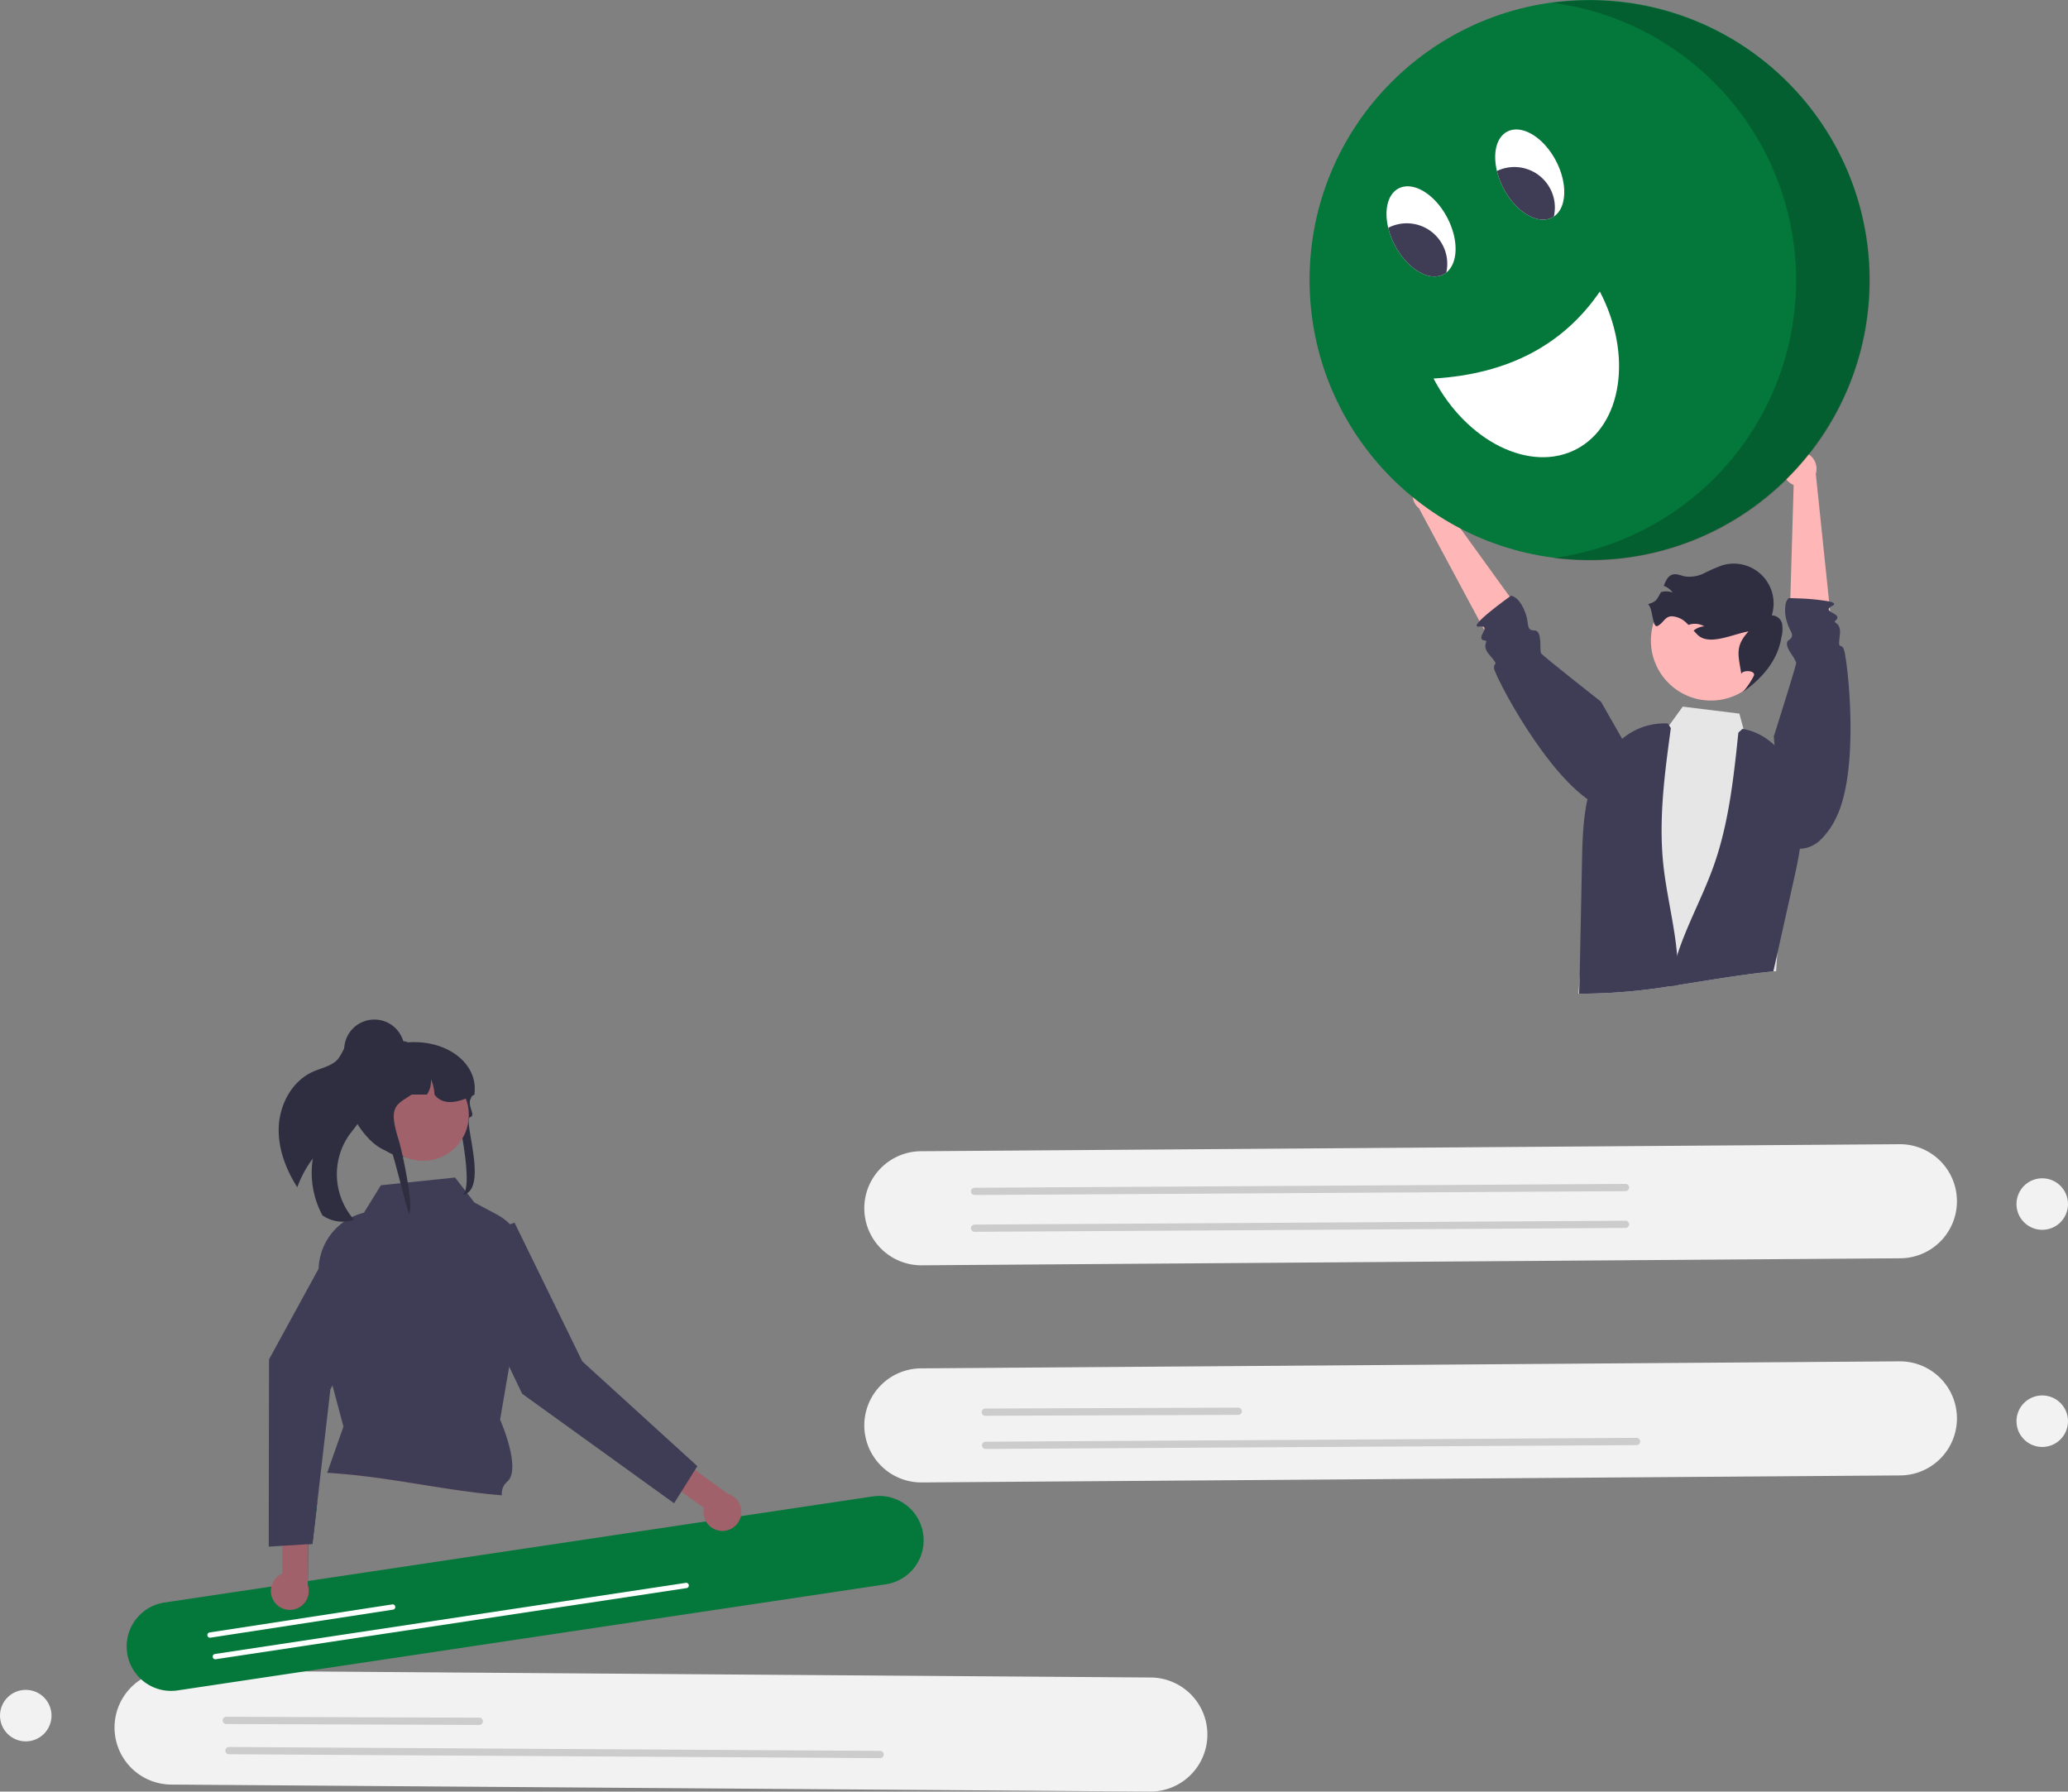 <svg xmlns="http://www.w3.org/2000/svg" width="562" height="486.805" data-name="Layer 1"><rect width="100%" height="100%" fill="#808080" stroke="none"/><path fill="#f2f2f2" d="M234.882 387.416a15.513 15.513 0 0 0 15.61 15.389l265.994-1.907a15.5 15.5 0 0 0-.223-30.999l-265.993 1.907a15.513 15.513 0 0 0-15.388 15.61z"/><path fill="#ccc" d="M266.789 383.71a.985.985 0 0 1 .98-.987l68.703-.246a.984.984 0 1 1 .007 1.967l-68.703.246a.985.985 0 0 1-.987-.98zm.079 9.017a.985.985 0 0 1 .98-.987l176.89-1.05a.984.984 0 0 1 .011 1.968h-.004l-176.89 1.049a.985.985 0 0 1-.987-.98z"/><path fill="#f2f2f2" d="M234.882 328.416a15.513 15.513 0 0 0 15.61 15.389l265.994-1.907a15.5 15.5 0 0 0-.223-30.999l-265.993 1.907a15.513 15.513 0 0 0-15.388 15.61z"/><path fill="#ccc" d="M263.868 333.727a.985.985 0 0 1 .98-.987l176.89-1.05a.984.984 0 1 1 .007 1.968l-176.89 1.049a.985.985 0 0 1-.987-.98zm0-10a.985.985 0 0 1 .98-.987l176.89-1.05a.984.984 0 1 1 .007 1.968l-176.89 1.049a.985.985 0 0 1-.987-.98z"/><path fill="#f2f2f2" d="m312.73 455.806-265.993-1.907a15.5 15.5 0 0 0-.223 31l265.994 1.906a15.5 15.5 0 0 0 .222-31z"/><path fill="#ccc" d="m130.224 468.69-68.703-.246a.984.984 0 1 1 .007-1.967l68.703.246a.984.984 0 1 1-.007 1.967zm108.921 9.017-176.89-1.05a.984.984 0 1 1 .007-1.967l176.89 1.05a.984.984 0 1 1-.007 1.967z"/><circle cx="555" cy="327.163" r="7" fill="#f2f2f2"/><circle cx="555" cy="386.163" r="7" fill="#f2f2f2"/><path fill="#04773b" d="M240.728 430.48 48.282 459.31a12.07 12.07 0 1 1-3.577-23.876l192.446-28.828a12.07 12.07 0 1 1 3.576 23.875z"/><path fill="#fff" d="m106.829 437.366-49.68 7.624a.72.72 0 0 1-.217-1.422l49.678-7.625a.72.72 0 0 1 .219 1.423zm79.739-5.853-127.955 19.33a.72.72 0 0 1-.218-1.423l127.955-19.33a.72.72 0 1 1 .218 1.423z"/><path fill="#a0616a" d="M196.022 415.97a5.162 5.162 0 0 1-4.74-6.27l-20.917-14.98 2.72-6.805 24.714 17.974a5.155 5.155 0 0 1-1.777 10.082z"/><path fill="#3f3d56" d="m139.829 332.214-12.57 4.6a4.479 4.479 0 0 0-2.666 5.745q.074.202.167.396l17.137 35.75 41.291 29.76 6.329-10.084-31.278-28.482z"/><path fill="#a0616a" d="M134.66 406.146c-14.323-1.331-28.355-4.638-42.7-5.75l5.757-14.653 29.423 4.382z"/><path fill="#2f2e41" d="m86.063 409.592-.124 1.097-1.024 8.815-1.2.073-.066 11.04a5.139 5.139 0 0 1-2.1 6.013 4.217 4.217 0 0 1-.504.278 52.556 52.556 0 0 1 .651-17.199 30.662 30.662 0 0 1 2.048-6.116 25.032 25.032 0 0 1 1.537-2.816c.241-.403.504-.798.782-1.185z"/><path fill="#04773b" d="m86.29 407.69-.227 1.894v.008l-.124 1.097-.658.088a.635.635 0 0 1-.08.007z"/><path fill="#3f3d56" d="m138.377 371.36-2.473 14.383s6.006 13.534 1.873 16.906a4.228 4.228 0 0 0-1.375 3.65c-.586-.05-1.164-.102-1.742-.153-14.323-1.331-28.355-4.638-42.7-5.75-1.017-.08-2.027-.153-3.044-.205l4.42-12.568-2.986-11.17-3.094-11.588-.666-19.08a10.677 10.677 0 0 1 .007-1.082c0-.19.008-.373.022-.563a16.166 16.166 0 0 1 6.848-12.159.026.026 0 0 0 .014-.007 16.2 16.2 0 0 1 2.122-1.258 15.715 15.715 0 0 1 2.465-.973l.849-.256 4.594-7.433 5.326-.556 1.975-.205 12.868-1.338 2.772 3.599.505.658 1.953 2.531 6.087 3.241a14.919 14.919 0 0 1 3.607 2.678 15.141 15.141 0 0 1 4.367 9.268 14.919 14.919 0 0 1 .044 2.43z"/><path fill="#2f2e41" d="M75.74 306.588c-.133 5.686 1.992 11.191 5.045 16.027a30.403 30.403 0 0 1 4.238-7.841 24.41 24.41 0 0 0 2.597 15.458 3.278 3.278 0 0 0 .278.179 9.58 9.58 0 0 0 8.335 1.021 18.691 18.691 0 0 1-1.607-22.65c1.32-1.908 3.027-3.596 3.845-5.767 1.29-3.465.05-7.279-.733-10.89-.732-3.363-.86-7.363 1.395-9.827a2.37 2.37 0 0 0-2.172-1 4.483 4.483 0 0 0-3.047 2.65 19.333 19.333 0 0 1-1.968 3.7c-1.664 2.012-4.497 2.488-6.885 3.549-5.782 2.575-9.183 9.065-9.321 15.391z"/><path fill="#2f2e41" d="M124.413 303.338c-.33-1.157 1.947 5.913.848 6.04-5.005.575-11.877 3.564-15.363 4.959a14.522 14.522 0 0 1-.466-.06c-.374-.04-.74-.1-1.1-.168-8.117-1.536-11.24-14.006-11.24-14.12 0-.56 1.346-15.958 3.466-16.186a15.62 15.62 0 0 1 1.676-.09h5.26a24.442 24.442 0 0 1 3.301-.48h.01c10.588-.806 18.937 5.648 18.156 13.5-.004.01-.014.019-.018.028a16.244 16.244 0 0 0-1.04 1.781c-.964 2.006 1.517 4.53-.128 5-2.188.627 5.754 21.217-2.906 21.217 4.212 1.198.456-18.23-.456-21.421z"/><circle cx="114.961" cy="302.966" r="12.453" fill="#a0616a"/><path fill="#2f2e41" d="M128.961 297.413c-.207.109-.41.21-.619.31-.217.104-.434.21-.65.305-4.17 1.891-7.564 2.101-9.624-.615a11.512 11.512 0 0 0-.947-4.148 6.666 6.666 0 0 1-1.099 4.148h-4.146c-4.272 2.835-6.465 3.13-3.5 12.438.826 2.593 4.113 17.684 2.82 19.921-.374-.04-4.353-16.57-4.714-16.638-8.118-1.536-13.276-14.91-12.615-15.667a13.944 13.944 0 0 1 1.445-6.203 14.267 14.267 0 0 1 5.421-5.897 25.142 25.142 0 0 1 4.332-1.627l.106-.028a23.7 23.7 0 0 1 1.39-.333 25.57 25.57 0 0 1 2.918-.442c.07-.004.139-.009.203-.009a2.2 2.2 0 0 1 1.113.306c.005 0 .005.004.01.004a2.095 2.095 0 0 1 .618.552 2.12 2.12 0 0 1 .453 1.317h4.618q.256 0 .512.014a12.381 12.381 0 0 1 11.937 11.64c.014.219.018.433.018.652z"/><circle cx="101.734" cy="285.228" r="8.204" fill="#2f2e41"/><path fill="#a0616a" d="M81.55 436.63a4.217 4.217 0 0 1-.505.278 5.151 5.151 0 1 1-4.554-9.242q.132-.065.267-.122l-.015-7.528-.014-8.859-.015-9.342 7.11-1.755-.08 13.533-.029 5.984-.066 11.04a5.139 5.139 0 0 1-2.1 6.013z"/><path fill="#3f3d56" d="m109.656 340.548-.739 1.382-18.567 34.522-.556 1.032-2.626 22.627-.878 7.579-.227 1.894v.008l-.124 1.097-1.024 8.815-1.2.073-2.019.132-4.953.307-3.709.234.008-5.933.066-44.96 13.49-24.654.329-.607 5.208-9.518a4.487 4.487 0 0 1 6.092-1.778q.185.101.36.22z"/><circle cx="7" cy="466.163" r="7" fill="#f2f2f2"/><path fill="#e6e6e6" d="M486.928 212.451s-2.538 26.87-3.943 46.761v.015q-.165 2.403-.307 4.645l-.746.066c-.512.051-1.017.11-1.53.16-8.178.871-16.276 2.313-24.404 3.564l-2.348.35a152.19 152.19 0 0 1-24.522 1.99h-.154c.066-1.024.169-2.362.286-3.899.687-8.698 2.077-23.775 2.077-23.775l1.295-8.728 4.236-28.589.03-.22.036-.248.205-.051 8.895-2.312 4.785-1.236 2.78-3.833 3.701-5.107 15.392 1.895 1.127 4.2 2.085 7.74.065.248 8.077 4.69z"/><circle cx="464.957" cy="174.039" r="16.312" fill="#ffb6b6"/><path fill="#2f2e41" d="M447.865 164.167c1.432 1.157 1.104 6.786 2.7 5.869s1.928-2.56 3.766-2.578a6.017 6.017 0 0 1 3.963 1.793c.195.177.381.363.562.546.165-.058.329-.11.5-.154a5.183 5.183 0 0 1 3.802.535 5.085 5.085 0 0 0-2.896 1.168c.351.393.707.788 1.081 1.154 3.124 3.061 9.53-.199 13.837-.935-3.587 3.917-2.88 6.104-1.988 11.339l.004.286c.183-1.208 4.05-1.147 3.412.455a20.593 20.593 0 0 1-2.98 4.38c5.269-3.65 9.522-8.68 10.462-14.758a8.934 8.934 0 0 0 .205-3.827 2.935 2.935 0 0 0-2.803-2.235 10.815 10.815 0 0 0-13.301-13.643 41.333 41.333 0 0 0-5.003 2.16 8.994 8.994 0 0 1-5.3.898c-1.131-.234-2.278-.82-3.387-.488-1.285.385-1.838 1.743-2.353 3.053a5.177 5.177 0 0 1 2.412 1.82 5.066 5.066 0 0 0-3.116-.127.316.316 0 0 0-.056.015c-1.163 2.085-1.23 2.596-3.523 3.274z"/><path fill="#3f3d56" d="m455.998 267.662-2.348.35a152.19 152.19 0 0 1-24.522 1.99c.059-1.294.095-2.596.132-3.899.05-1.821.087-3.65.124-5.479l.505-24.858.022-1.193c.168-8.376.395-17.03 3.87-24.66a25.153 25.153 0 0 1 2.948-4.894c.058-.08.11-.154.168-.227a10.9 10.9 0 0 1 .241-.3 24.298 24.298 0 0 1 3.102-3.212 17.87 17.87 0 0 1 13.007-4.703l.351.534.469.724c-.308 2.29-.622 4.587-.915 6.884-1.265 9.956-2.173 19.971-1.156 29.935.864 8.376 3.08 16.577 3.782 24.96.03.278.052.564.074.842a69.716 69.716 0 0 1 .146 7.206z"/><path fill="#3f3d56" d="M481.93 263.933c.36-1.56.7-3.13 1.06-4.71v-.01q2.085-9.36 4.18-18.72c1.83-8.18 3.66-16.64 2.09-24.87a24.778 24.778 0 0 0-.61-2.51c-.08-.27-.17-.54-.26-.81a24.933 24.933 0 0 0-2.55-5.4c-2.78-4.44-6.94-7.89-12.02-8.8a1.666 1.666 0 0 0-.29-.06l-1.11 1.03c-.23 2.13-.45 4.28-.69 6.42-1.14 10.13-2.63 20.25-6.04 29.83-2.92 8.2-7.2 15.87-9.87 24.15-.01.05-.03.1-.04.14a70.78 70.78 0 0 0-2.13 8.4c.78-.12 1.57-.23 2.35-.35 8.13-1.25 16.22-2.69 24.4-3.56z"/><path fill="#ffb6b6" d="m497.82 170.607-.468-4.492-.11-1.039-.169-1.668-3.613-34.668a4.72 4.72 0 0 0-2.07-5.384 4.527 4.527 0 0 0-6.204 1.565c-.022.037-.037.073-.059.11a4.746 4.746 0 0 0 1.639 6.408 4.807 4.807 0 0 0 .68.322l-.029.973-.088 3.05-.066 2.305-.139 4.587-.05 1.778-.17 5.764-.16 5.56-.198 6.738-.153 5.18 1.865.475z"/><path fill="#3f3d56" d="M501.434 177.988a8.153 8.153 0 0 0-.432-1.763c-.944-1.639-1.522.651-1.002-3.738.417-3.563-2.085-3.117-1.185-3.877 1.485-1.259-.564-1.815-1.463-2.495-.403-.3-.571-.622-.11-1.039a3.104 3.104 0 0 1 .717-.468c.98-.512.417-.9-.885-1.2a61.79 61.79 0 0 0-8.86-.826c-.716-.037-1.302-.052-1.667-.066-.271-.008-.425-.008-.425-.008a2.933 2.933 0 0 0-.9 1.837 10.19 10.19 0 0 0 .337 4.44 15.701 15.701 0 0 0 1.192 2.882 2.072 2.072 0 0 1 .249 1.127v.007a1.614 1.614 0 0 1-.841 1.083c-.988.658-.44 2.041.329 3.343a14.788 14.788 0 0 1 1.653 2.81c0 .9-6.086 20.022-6.086 20.022l2.238 28.874a8.031 8.031 0 0 0 5.838 1.617 8.625 8.625 0 0 0 4.601-2.34 20.367 20.367 0 0 0 4.25-6.022c5.912-11.873 3.71-37.192 2.452-44.2z"/><path fill="#ffb6b6" d="M390.439 130.37a4.74 4.74 0 0 1 2.239 6.221 4.55 4.55 0 0 1-.377.65l21.049 29.14-7.826 8.827-19.898-37.087a4.727 4.727 0 0 1-1.312-5.62 4.524 4.524 0 0 1 6.013-2.185l.112.054z"/><path fill="#3f3d56" d="M449.442 215.809s-2.813 10.064-15.945 2.67-27.335-35.007-27.477-36.899 1.622-.32-1.268-3.657c-2.351-2.715-.03-3.751-1.2-3.877-3.086-.331 2.272-4.243-1.538-3.794s8.614-8.383 8.614-8.383 2.265.054 3.993 4.881c.97 2.711.054 4.566 2.367 4.555s1.323 5.482 1.812 6.208 16.277 13.146 16.277 13.146z"/><circle cx="431.971" cy="76.082" r="76.082" fill="#04773b"/><path fill="#fff" d="M393.312 59.15a20.918 20.918 0 0 1 1.8 4.758c1.032 4.347.307 8.292-2.065 10.142a4.598 4.598 0 0 1-.765.502c-2.969 1.552-7.064-.086-10.347-3.753a20.918 20.918 0 0 1-2.88-4.192 20.45 20.45 0 0 1-1.786-4.709c-1.157-4.8-.17-9.13 2.806-10.687 3.944-2.063 9.868 1.497 13.237 7.94z"/><path fill="#3f3d56" d="M392.052 66.58a10.945 10.945 0 0 1 .995 7.47 4.598 4.598 0 0 1-.765.502c-2.969 1.552-7.064-.086-10.347-3.753a20.918 20.918 0 0 1-2.88-4.192 20.45 20.45 0 0 1-1.786-4.709 10.992 10.992 0 0 1 14.783 4.683z"/><path fill="#fff" d="M422.847 43.705c3.235 6.185 2.939 12.784-.574 15.129a4.592 4.592 0 0 1-.456.272c-3.934 2.057-9.859-1.502-13.228-7.945a20.368 20.368 0 0 1-1.78-4.7c-1.162-4.81-.176-9.139 2.802-10.696 3.943-2.062 9.867 1.498 13.236 7.94z"/><path fill="#3f3d56" d="M421.294 51.288a10.948 10.948 0 0 1 .979 7.546 4.592 4.592 0 0 1-.456.272c-3.934 2.057-9.859-1.502-13.228-7.945a20.368 20.368 0 0 1-1.78-4.7 10.991 10.991 0 0 1 14.485 4.827z"/><path fill="#fff" d="M389.581 102.856c8.958 17.129 26.337 25.724 38.816 19.198s15.335-25.703 6.377-42.832c-9.84 14.347-24.743 22.425-45.193 23.634z"/><path d="M499.482 40.937A76.109 76.109 0 0 0 421.945.772a76.088 76.088 0 0 1 .236 150.845 76.062 76.062 0 0 0 77.3-110.68z" opacity=".2" style="isolation:isolate"/></svg>